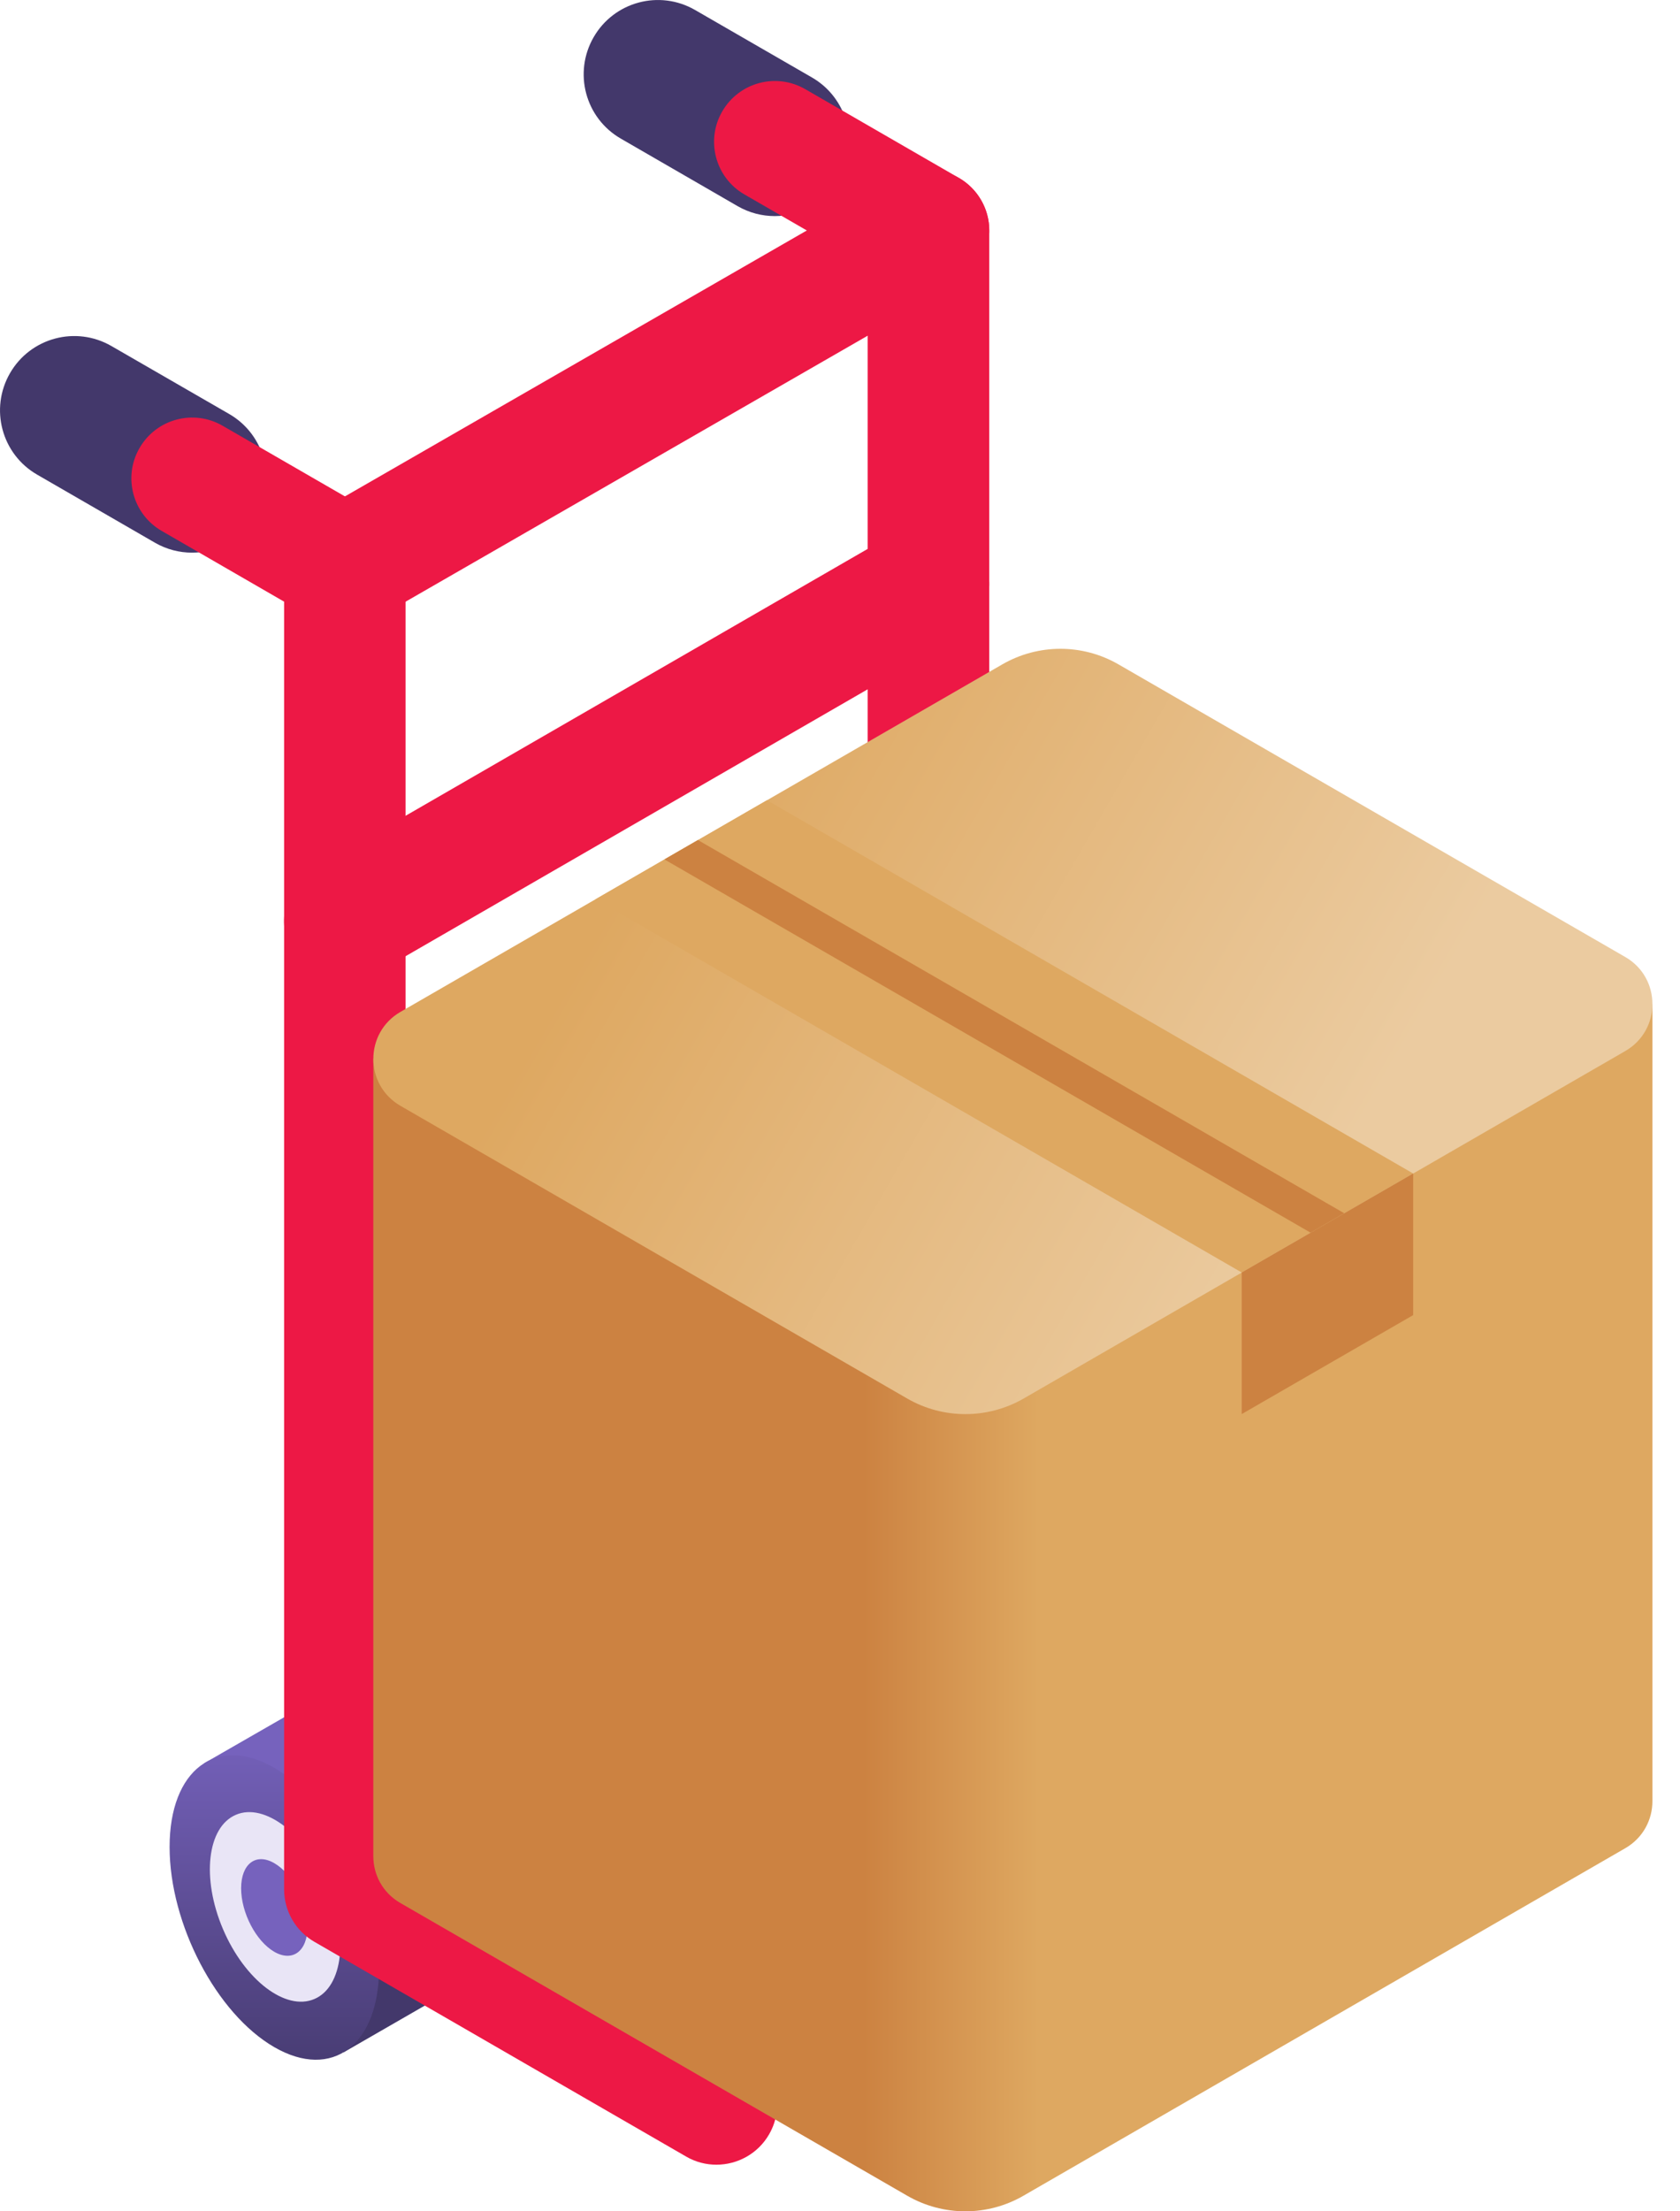 <svg width="19" height="25" viewBox="0 0 19 25" fill="none" xmlns="http://www.w3.org/2000/svg">
    <path d="M2.172 6.248C2.029 6.248 1.885 6.212 1.753 6.136L0.42 5.366C0.018 5.134 -0.119 4.621 0.113 4.219C0.345 3.817 0.858 3.68 1.26 3.912L2.593 4.681C2.994 4.913 3.132 5.427 2.9 5.828C2.744 6.098 2.462 6.248 2.172 6.248Z"
          fill="#43386B"/>
    <path d="M8.762 2.443C8.62 2.443 8.475 2.407 8.343 2.331L7.021 1.567C6.619 1.335 6.482 0.822 6.714 0.42C6.946 0.018 7.459 -0.119 7.861 0.113L9.183 0.876C9.585 1.108 9.722 1.621 9.49 2.023C9.335 2.293 9.053 2.443 8.762 2.443Z"
          fill="#43386B"/>
    <path d="M2.313 19.932L3.439 19.285L3.439 19.285C3.644 19.176 3.907 19.192 4.195 19.358C4.849 19.735 5.379 20.748 5.379 21.621C5.379 22.1 5.219 22.437 4.966 22.58L4.966 22.581L3.886 23.203L2.313 19.932Z"
          fill="url(#paint0_linear)"/>
    <path d="M1.918 20.881C1.918 20.009 2.448 19.608 3.102 19.986C3.756 20.363 4.287 21.377 4.287 22.249C4.287 23.121 3.756 23.522 3.102 23.144C2.448 22.766 1.918 21.753 1.918 20.881Z"
          fill="url(#paint1_linear)"/>
    <path d="M3.555 22.6C3.881 22.462 3.946 21.883 3.701 21.308C3.456 20.732 2.993 20.378 2.668 20.517C2.342 20.656 2.277 21.235 2.522 21.81C2.767 22.385 3.23 22.739 3.555 22.6Z"
          fill="#E9E5F6"/>
    <path d="M2.727 21.348C2.727 21.071 2.895 20.944 3.102 21.064C3.31 21.184 3.478 21.505 3.478 21.782C3.478 22.058 3.31 22.186 3.102 22.066C2.895 21.946 2.727 21.625 2.727 21.348Z"
          fill="#7662BD"/>
    <path d="M8.102 24.473C7.986 24.473 7.868 24.444 7.76 24.381L3.557 21.954C3.344 21.832 3.213 21.605 3.213 21.359V6.802L1.83 6.003C1.501 5.814 1.388 5.393 1.578 5.065C1.768 4.736 2.188 4.623 2.517 4.813L4.244 5.81C4.456 5.933 4.587 6.16 4.587 6.406V20.963L8.447 23.191C8.775 23.381 8.888 23.801 8.698 24.13C8.571 24.35 8.34 24.473 8.102 24.473Z"
          fill="#ED1845"/>
    <path d="M14.703 20.674C14.586 20.674 14.468 20.645 14.36 20.582L10.157 18.156C9.944 18.033 9.813 17.806 9.813 17.561V3.003L8.419 2.198C8.091 2.009 7.978 1.588 8.168 1.26C8.358 0.931 8.778 0.818 9.107 1.008L10.844 2.011C11.057 2.134 11.188 2.361 11.188 2.607V17.164L15.047 19.392C15.376 19.582 15.488 20.002 15.299 20.331C15.171 20.551 14.94 20.674 14.703 20.674Z"
          fill="#ED1845"/>
    <path d="M3.9 7.093C3.663 7.093 3.431 6.969 3.304 6.748C3.115 6.419 3.228 5.999 3.557 5.81L10.158 2.011C10.487 1.822 10.907 1.935 11.097 2.264C11.286 2.593 11.173 3.013 10.844 3.202L4.242 7.001C4.134 7.063 4.017 7.093 3.9 7.093Z"
          fill="#ED1845"/>
    <path d="M3.9 11.101C3.663 11.101 3.432 10.978 3.305 10.757C3.115 10.428 3.227 10.008 3.556 9.818L10.157 6.007C10.486 5.817 10.906 5.93 11.096 6.259C11.286 6.587 11.173 7.008 10.845 7.197L4.243 11.009C4.135 11.071 4.017 11.101 3.9 11.101Z"
          fill="#ED1845"/>
    <path d="M18.688 20.364V11.351L4.222 11.971V20.984C4.222 21.191 4.324 21.397 4.529 21.515L10.259 24.823C10.667 25.059 11.169 25.059 11.576 24.823L18.381 20.895C18.585 20.777 18.688 20.57 18.688 20.364Z"
          fill="url(#paint2_linear)"/>
    <path d="M4.529 11.44L11.334 7.512C11.742 7.276 12.244 7.276 12.651 7.512L18.382 10.82C18.79 11.056 18.79 11.646 18.382 11.882L11.577 15.811C11.169 16.046 10.667 16.046 10.26 15.811L4.529 12.502C4.12 12.266 4.12 11.676 4.529 11.44Z"
          fill="url(#paint3_linear)"/>
    <path d="M6.735 10.167L14.043 14.386L15.982 13.267L8.674 9.047L6.735 10.167Z"
          fill="#DEA861"/>
    <path d="M7.893 9.497L15.202 13.716L14.822 13.936L7.514 9.716L7.893 9.497Z"
          fill="#CC8241"/>
    <path d="M14.043 14.386V15.987L15.982 14.868V13.267L14.043 14.386Z" fill="#CC8241"/>
    <defs>
        <linearGradient id="paint0_linear" x1="3.96" y1="20.886" x2="3.473" y2="20.042"
                        gradientUnits="userSpaceOnUse">
            <stop stop-color="#43386B"/>
            <stop offset="1" stop-color="#7662BD"/>
        </linearGradient>
        <linearGradient id="paint1_linear" x1="3.102" y1="23.772" x2="3.102" y2="19.499"
                        gradientUnits="userSpaceOnUse">
            <stop stop-color="#43386B"/>
            <stop offset="1" stop-color="#7662BD"/>
        </linearGradient>
        <linearGradient id="paint2_linear" x1="9.762" y1="18.176" x2="11.749" y2="18.176"
                        gradientUnits="userSpaceOnUse">
            <stop stop-color="#CC8241"/>
            <stop offset="1" stop-color="#DEA861"/>
        </linearGradient>
        <linearGradient id="paint3_linear" x1="7.428" y1="9.336" x2="14.87" y2="13.633"
                        gradientUnits="userSpaceOnUse">
            <stop stop-color="#DEA861"/>
            <stop offset="1" stop-color="#EBCBA0"/>
        </linearGradient>
    </defs>
</svg>